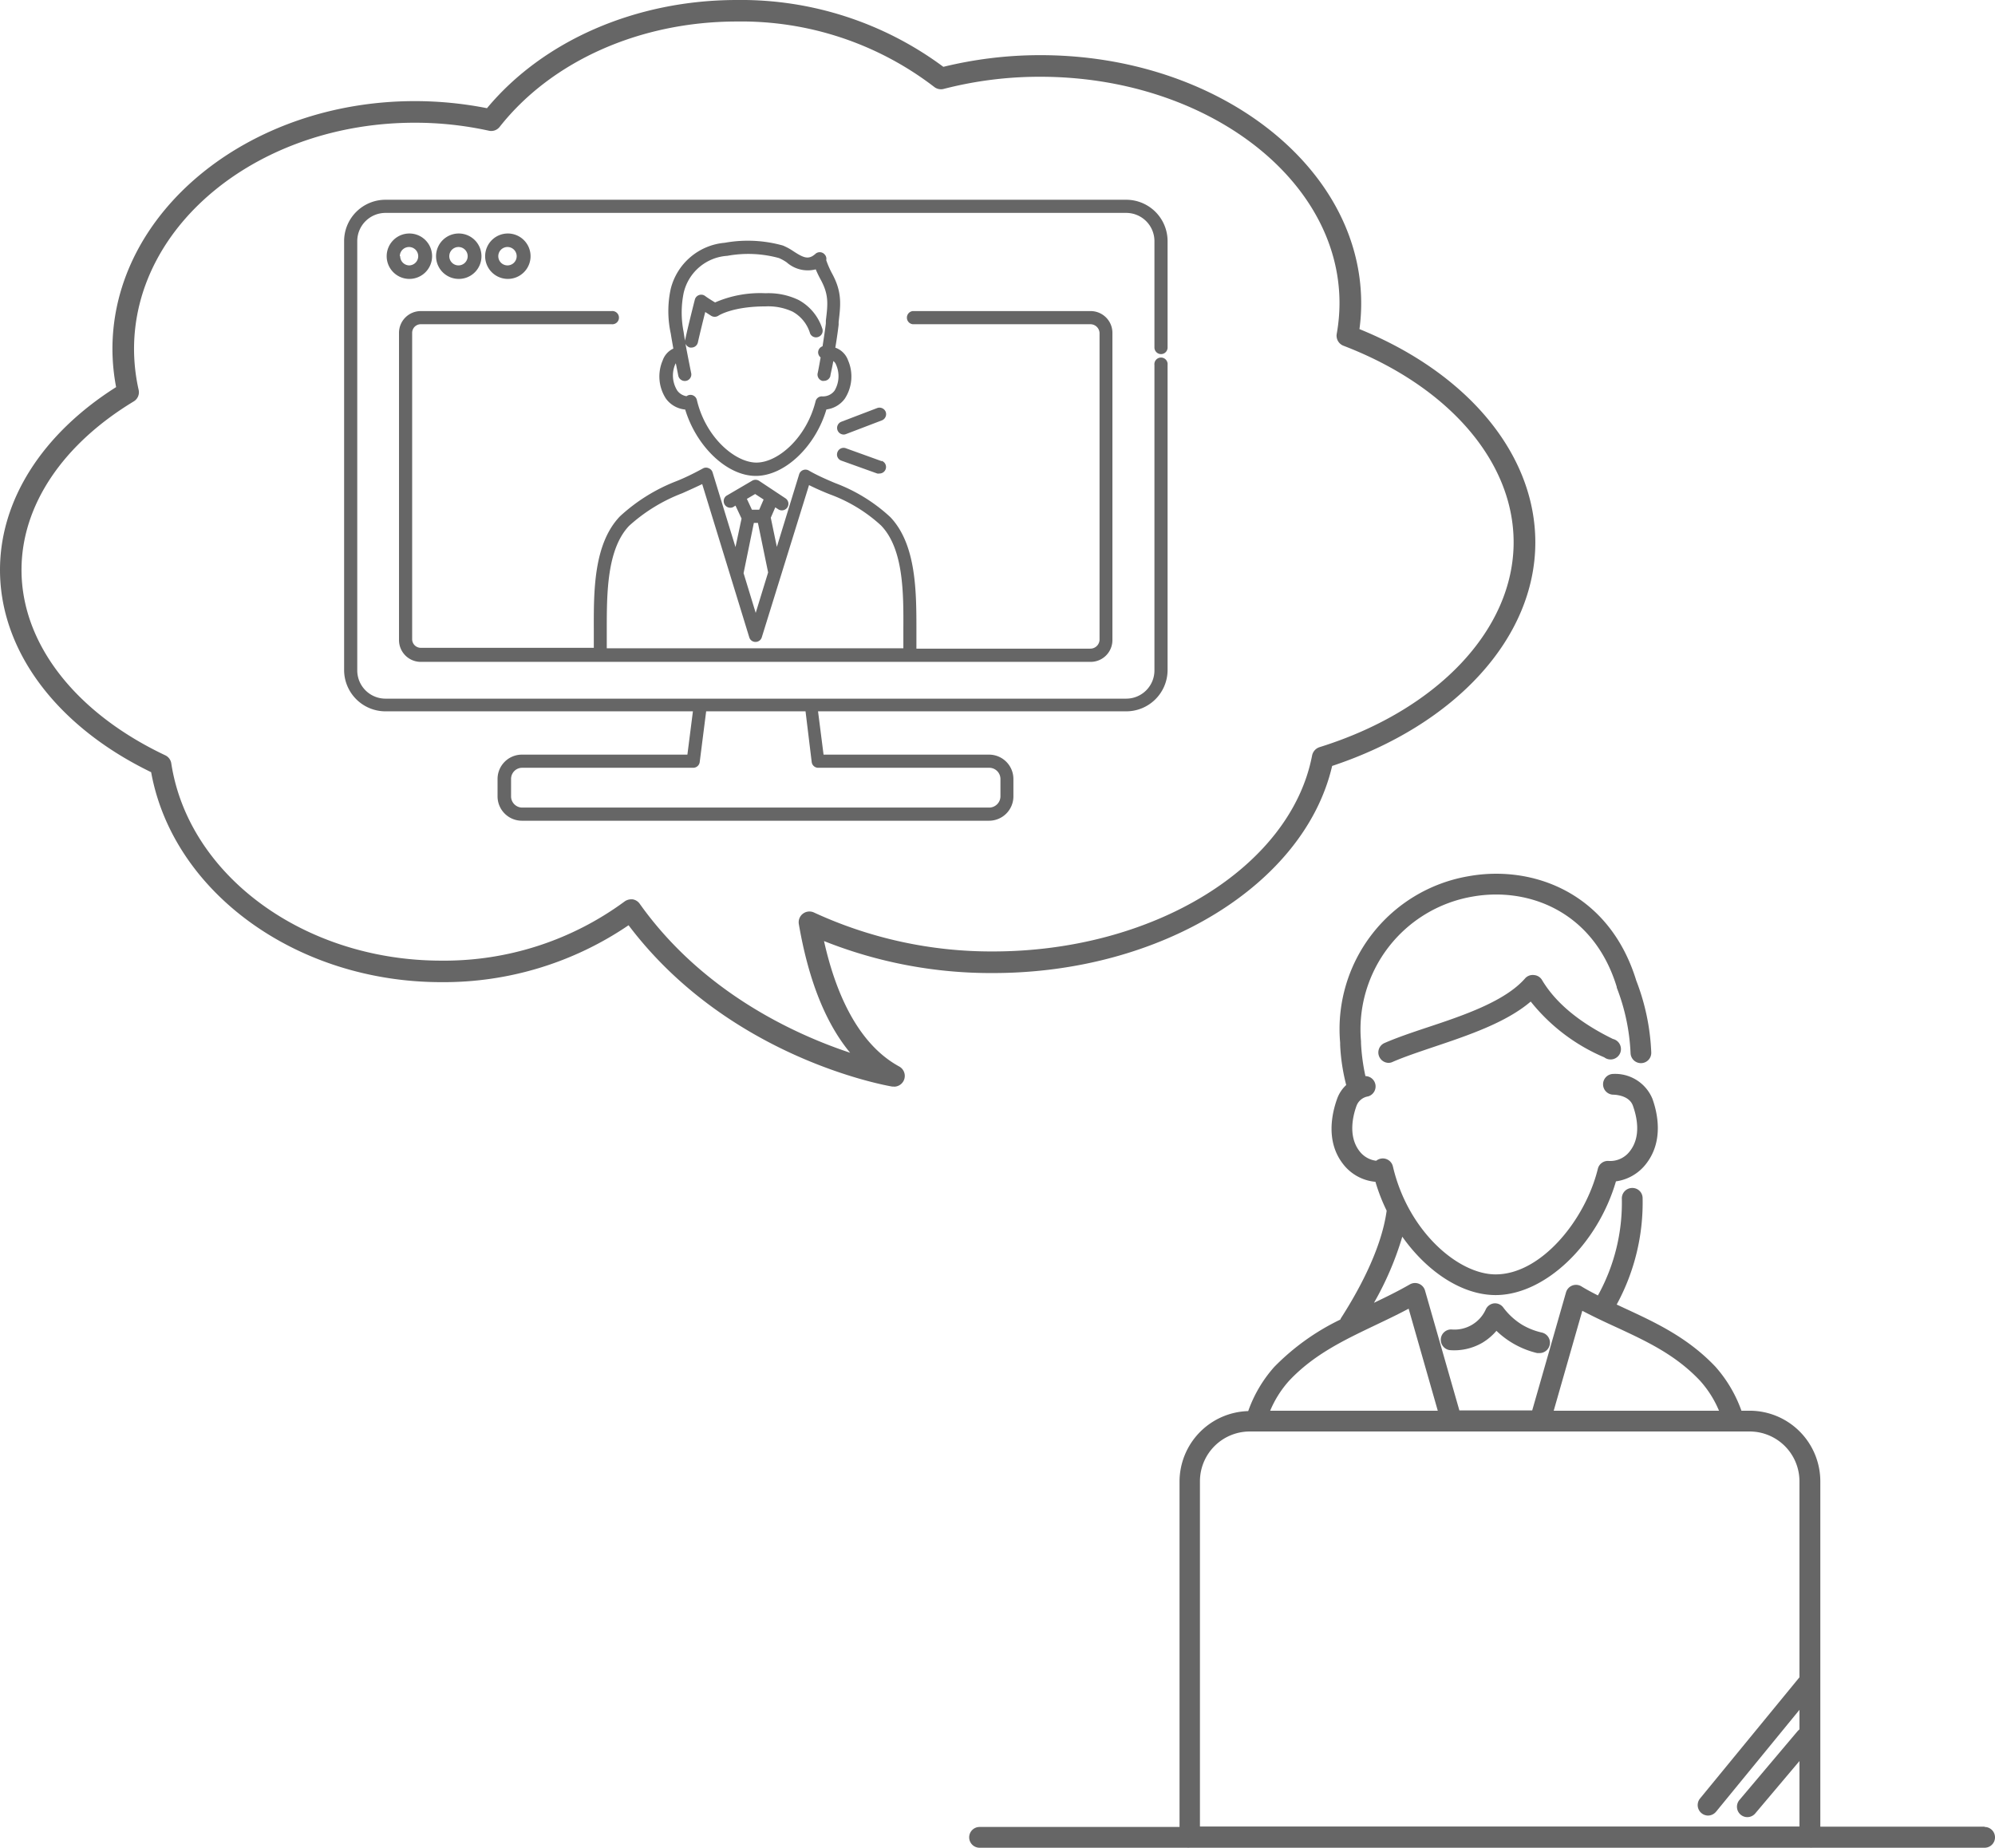 <svg xmlns="http://www.w3.org/2000/svg" viewBox="0 0 217 201"><g style="isolation:isolate"><path d="M215.87,198.71H198V161.14a7.69,7.69,0,0,0-7.67-7.68h-.91a14.58,14.58,0,0,0-2.85-4.81c-3-3.15-6.45-4.76-9.82-6.32l-.9-.42a23.19,23.19,0,0,0,2.82-11.59,1.11,1.11,0,0,0-1.16-1.09,1.13,1.13,0,0,0-1.1,1.16,20.82,20.82,0,0,1-2.6,10.53c-.61-.31-1.22-.63-1.82-1a1.13,1.13,0,0,0-1.65.66l-3.68,12.85h-7.92L155,140.38a1.13,1.13,0,0,0-1.65-.66c-1.27.73-2.59,1.38-3.9,2a33.7,33.7,0,0,0,3.08-7.19c2.69,3.81,6.5,6.35,10.15,6.35,5.35,0,11.08-5.48,13.09-12.37a5,5,0,0,0,3.35-2c1.84-2.45,1.17-5.46.61-7a4.39,4.39,0,0,0-4.37-2.68,1.13,1.13,0,0,0,.08,2.25c.07,0,1.74,0,2.17,1.19s.92,3.31-.29,4.91a2.68,2.68,0,0,1-2.35,1.11,1.12,1.12,0,0,0-1.17.86c-1.36,5.54-6.15,11.48-11.12,11.48-4.08,0-9.54-4.72-11.17-11.74a1.13,1.13,0,0,0-1.27-.86,1.19,1.19,0,0,0-.55.24,2.7,2.7,0,0,1-1.85-1.09c-1.2-1.6-.7-3.77-.28-4.91a1.61,1.61,0,0,1,1.25-1,1.13,1.13,0,0,0,.77-1.4,1.12,1.12,0,0,0-1.06-.81,21.62,21.62,0,0,1-.48-3.58l0-.2a14.66,14.66,0,0,1,12.15-15.75c6-1.06,13.15,1.57,15.67,9.84a.19.19,0,0,0,0,.07,22.35,22.35,0,0,1,1.5,7.13,1.13,1.13,0,0,0,1.17,1.08,1.12,1.12,0,0,0,1.08-1.17,24.29,24.29,0,0,0-1.63-7.81c-2.93-9.56-11.25-12.6-18.21-11.36a16.88,16.88,0,0,0-14,18.13l0,.23a21.3,21.3,0,0,0,.66,4.36,3.75,3.75,0,0,0-1,1.53c-.56,1.57-1.23,4.58.61,7a5,5,0,0,0,3.57,2,19.83,19.83,0,0,0,1.22,3.14c-.61,4.49-3.42,9.28-5,11.74,0,0,0,.08-.07.12a25.57,25.57,0,0,0-7.15,5.13,14.46,14.46,0,0,0-2.84,4.81,7.69,7.69,0,0,0-7.47,7.67v37.57H106.55a1.13,1.13,0,1,0,0,2.26h22.58a1.09,1.09,0,0,0,.26,0h67.47a1.09,1.09,0,0,0,.26,0h18.75a1.13,1.13,0,0,0,0-2.26Zm-43.76-56.12c1.24.65,2.47,1.23,3.68,1.78,3.32,1.54,6.46,3,9.12,5.82a11.5,11.5,0,0,1,2.07,3.27H169Zm-31.89,7.61c2.71-2.88,6-4.43,9.43-6.07,1.17-.56,2.38-1.13,3.57-1.77l3.17,11.1H138.16A11.5,11.5,0,0,1,140.22,150.2Zm-9.7,10.94a5.42,5.42,0,0,1,5.42-5.42h54.38a5.42,5.42,0,0,1,5.41,5.42v21.32l-10.82,13.19a1.14,1.14,0,0,0,.87,1.85,1.16,1.16,0,0,0,.88-.42L195.73,186v2.12l-.18.17-6.35,7.52a1.13,1.13,0,0,0,.13,1.59,1.12,1.12,0,0,0,.73.27,1.13,1.13,0,0,0,.86-.4l4.81-5.7v7.12H130.52Z" fill="#666"/><path d="M165.58,144.12a7.38,7.38,0,0,1-2.06-1.88,1.12,1.12,0,0,0-1-.46,1.14,1.14,0,0,0-.91.66,3.73,3.73,0,0,1-3.73,2.18,1.13,1.13,0,0,0-.18,2.25,6.09,6.09,0,0,0,3.55-.81,6.21,6.21,0,0,0,1.52-1.29,9.59,9.59,0,0,0,4.43,2.42l.26,0a1.13,1.13,0,0,0,.26-2.23A7.41,7.41,0,0,1,165.58,144.12Z" fill="#666"/><path d="M167.73,106.61a1.1,1.1,0,0,0-.86-.54,1.11,1.11,0,0,0-1,.38c-2.17,2.47-6.65,4-10.61,5.31-1.71.57-3.31,1.11-4.66,1.7a1.12,1.12,0,0,0-.58,1.48,1.13,1.13,0,0,0,1,.68,1,1,0,0,0,.45-.1c1.26-.55,2.82-1.07,4.47-1.63,3.72-1.25,7.87-2.64,10.56-4.94a20.41,20.41,0,0,0,8,6.07,1.13,1.13,0,1,0,.94-2C171.86,111.27,169.23,109.13,167.73,106.61Z" fill="#666"/></g><path d="M126.29,38.52a.71.71,0,0,0,.71-.72V26.22a4.5,4.5,0,0,0-4.49-4.49H41.92a4.5,4.5,0,0,0-4.49,4.49V72.89a4.5,4.5,0,0,0,4.49,4.49H75.37l-.6,4.71h-18a2.65,2.65,0,0,0-2.65,2.65v1.89a2.65,2.65,0,0,0,2.65,2.65h50.81a2.65,2.65,0,0,0,2.65-2.65V84.74a2.65,2.65,0,0,0-2.65-2.65h-18l-.6-4.71h33.45A4.5,4.5,0,0,0,127,72.89V39.7a.72.72,0,1,0-1.43,0V72.89A3.07,3.07,0,0,1,122.51,76H41.92a3.07,3.07,0,0,1-3.06-3.06V26.22a3.07,3.07,0,0,1,3.06-3.06h80.59a3.07,3.07,0,0,1,3.06,3.06V37.8A.72.72,0,0,0,126.29,38.52Zm-38,44.37a.71.71,0,0,0,.71.63h18.59a1.22,1.22,0,0,1,1.23,1.22v1.89a1.23,1.23,0,0,1-1.23,1.22H56.81a1.22,1.22,0,0,1-1.22-1.22V84.74a1.21,1.21,0,0,1,1.22-1.22H75.4a.71.71,0,0,0,.71-.63l.7-5.51H87.62Z" fill="#666"/><path d="M47,27.87a2.47,2.47,0,1,0-2.47,2.47A2.47,2.47,0,0,0,47,27.87Zm-3.51,0a1,1,0,1,1,1,1A1,1,0,0,1,43.53,27.87Z" fill="#666"/><path d="M52.37,27.87a2.47,2.47,0,1,0-2.46,2.47A2.46,2.46,0,0,0,52.37,27.87Zm-3.5,0a1,1,0,1,1,1,1A1,1,0,0,1,48.87,27.87Z" fill="#666"/><path d="M57.71,27.87a2.47,2.47,0,1,0-2.47,2.47A2.47,2.47,0,0,0,57.71,27.87Zm-3.51,0a1,1,0,1,1,1,1A1,1,0,0,1,54.2,27.87Z" fill="#666"/><path d="M45.77,72H118.6A2.37,2.37,0,0,0,121,69.62V36.21a2.37,2.37,0,0,0-2.37-2.37H99.28a.72.72,0,0,0,0,1.43H118.6a1,1,0,0,1,1,.94V69.62a1,1,0,0,1-1,.94H99.68c0-.64,0-1.32,0-2,0-4.16,0-9.33-2.84-12.31a18.19,18.19,0,0,0-6-3.7c-1-.42-2-.86-2.91-1.39a.72.72,0,0,0-1,.42l-2.43,7.91-.66-3.17.49-1.13.32.21a.71.71,0,0,0,.79-1.19L82.56,52.3a.72.72,0,0,0-.76,0L79,53.94a.72.72,0,0,0,.73,1.23L80,55l.66,1.41L80,59.51l-2.49-8.12a.7.7,0,0,0-.41-.45.69.69,0,0,0-.61,0c-.93.51-1.91,1-2.86,1.38a19.33,19.33,0,0,0-6.2,3.85c-2.87,3-2.85,8.14-2.84,12.3,0,.73,0,1.41,0,2H45.77a.94.94,0,0,1-.94-.94V36.21a.94.94,0,0,1,.94-.94H66.52a.72.72,0,1,0,0-1.43H45.77a2.37,2.37,0,0,0-2.37,2.37V69.62A2.37,2.37,0,0,0,45.77,72ZM82.14,53.74l.92.6-.48,1.11h-.79l-.55-1.18ZM82,56.88h.44l1.11,5.39-1.35,4.4-1.32-4.32ZM66,68.5c0-3.89,0-8.75,2.43-11.3a18.33,18.33,0,0,1,5.77-3.54c.72-.32,1.45-.65,2.18-1l5.12,16.67a.7.7,0,0,0,.68.5h0a.71.71,0,0,0,.68-.5L88,52.77c.76.38,1.52.71,2.25,1a16.7,16.7,0,0,1,5.58,3.39c2.47,2.55,2.45,7.41,2.43,11.3,0,.73,0,1.41,0,2.06H66C66,69.91,66,69.23,66,68.5Z" fill="#666"/><path d="M72.08,39.21a4.42,4.42,0,0,0,.36,4.16,2.92,2.92,0,0,0,2.09,1.18c1.21,4,4.53,7.22,7.68,7.22s6.49-3.2,7.68-7.23a2.91,2.91,0,0,0,2-1.17,4.42,4.42,0,0,0,.36-4.16,2.27,2.27,0,0,0-1.39-1.39c.14-.84.27-1.73.36-2.49l0-.3c.22-1.88.39-3.24-.7-5.25a9.87,9.87,0,0,1-.65-1.48.68.68,0,0,0-.18-.63.7.7,0,0,0-1-.05c-.74.66-1.27.44-2.39-.29a6.35,6.35,0,0,0-1.14-.62,14.14,14.14,0,0,0-6.33-.3,6.64,6.64,0,0,0-5.87,5,11.37,11.37,0,0,0,0,4.87c.07.46.17,1,.28,1.64A2.22,2.22,0,0,0,72.08,39.21Zm1.34.48a1,1,0,0,1,.09-.17c.15.74.26,1.3.27,1.36a.73.73,0,0,0,.85.55.71.71,0,0,0,.55-.85s-.35-1.71-.62-3.19a.76.76,0,0,0,.5.42h.15a.72.72,0,0,0,.7-.56c.18-.82.53-2.24.8-3.31l.11.07.5.32a.74.74,0,0,0,.84,0s1.52-1,5.11-1a6.29,6.29,0,0,1,2.94.57,4,4,0,0,1,1.9,2.36.7.7,0,0,0,.93.38.71.71,0,0,0,.39-.93,5.44,5.44,0,0,0-2.55-3.07,7.54,7.54,0,0,0-3.61-.74,12.27,12.27,0,0,0-5.49,1l-.2-.12c-.3-.19-.63-.39-.88-.58a.7.7,0,0,0-.67-.1.71.71,0,0,0-.45.49C75.17,34.2,74.73,36,74.52,37a.43.43,0,0,0,0,.11c-.06-.35-.12-.69-.16-1a10.71,10.71,0,0,1,0-4.23,5.21,5.21,0,0,1,4.75-4.05,12.62,12.62,0,0,1,5.61.24,4.71,4.71,0,0,1,.85.47,3.46,3.46,0,0,0,3.16.76,11.6,11.6,0,0,0,.56,1.16c.87,1.62.76,2.61.54,4.41l0,.3c-.09.77-.23,1.66-.36,2.5a.7.7,0,0,0-.48.69.72.72,0,0,0,.27.52c-.15.88-.28,1.54-.31,1.67a.71.71,0,0,0,.49.88.63.63,0,0,0,.19,0,.72.72,0,0,0,.69-.52c0-.13.17-.77.32-1.63a.79.79,0,0,1,.3.39,3.09,3.09,0,0,1-.16,2.82,1.57,1.57,0,0,1-1.33.63.7.7,0,0,0-.74.54c-1,4-4.11,6.66-6.43,6.66s-5.53-2.74-6.48-6.81a.72.72,0,0,0-.8-.55.81.81,0,0,0-.33.14,1.55,1.55,0,0,1-1-.61A3.09,3.09,0,0,1,73.42,39.69Z" fill="#666"/><path d="M96.34,44.8a.73.73,0,0,0-.93-.41l-3.9,1.49a.72.72,0,0,0,.26,1.39.74.74,0,0,0,.25-.05l3.9-1.49A.73.73,0,0,0,96.34,44.8Z" fill="#666"/><path d="M95.91,50.17,92,48.76a.71.71,0,0,0-.91.43.7.7,0,0,0,.43.92l3.9,1.4a.67.67,0,0,0,.24,0,.71.71,0,0,0,.24-1.38Z" fill="#666"/><path d="M97.24,118.2h-.19c-.74-.13-17.79-3.13-28.68-17.55A35.72,35.72,0,0,1,48,106.84c-15.75,0-29.19-9.78-31.56-22.84C6.12,79,0,70.76,0,62,0,54.41,4.59,47.2,12.63,42.11a22.41,22.41,0,0,1-.4-4.14C12.23,23.1,27,11,45.12,11a40.41,40.41,0,0,1,7.85.77C59.11,4.39,69.21,0,80.15,0a36.9,36.9,0,0,1,22.46,7.27A44.3,44.3,0,0,1,113.17,6c19.24,0,34.89,12.1,34.89,27a20.59,20.59,0,0,1-.19,2.8C159.7,40.61,167,49.44,167,59c0,10.36-8.65,19.85-22.1,24.32-3,12.89-18.64,22.53-36.88,22.53a49,49,0,0,1-18.39-3.48c1.15,5.18,3.48,11.08,8.17,13.64a1.17,1.17,0,0,1-.56,2.2ZM68.62,97.83l.18,0a1.16,1.16,0,0,1,.78.48c6.86,9.65,16.92,14.23,22.89,16.21-2.66-3.21-4.53-7.88-5.58-14a1.17,1.17,0,0,1,1.66-1.25A46,46,0,0,0,108,103.5c17.46,0,32.39-9.17,34.72-21.32a1.2,1.2,0,0,1,.8-.9c12.83-4,21.12-12.8,21.12-22.29,0-8.8-7.09-17-18.51-21.38a1.17,1.17,0,0,1-.73-1.3,19.37,19.37,0,0,0,.3-3.34c0-13.58-14.6-24.62-32.55-24.62a41.64,41.64,0,0,0-10.53,1.33,1.19,1.19,0,0,1-1-.22A34.43,34.43,0,0,0,80.15,2.34C69.64,2.34,60,6.63,54.35,13.8a1.16,1.16,0,0,1-1.17.42,37.47,37.47,0,0,0-8.06-.87c-16.84,0-30.54,11-30.54,24.62a20.42,20.42,0,0,0,.5,4.44,1.16,1.16,0,0,1-.54,1.26C6.79,48.36,2.34,55,2.34,62c0,8,5.85,15.53,15.63,20.16a1.16,1.16,0,0,1,.66.88C20.51,95.27,33.13,104.5,48,104.5a33.09,33.09,0,0,0,19.93-6.43A1.24,1.24,0,0,1,68.62,97.83Z" fill="#666"/></svg>